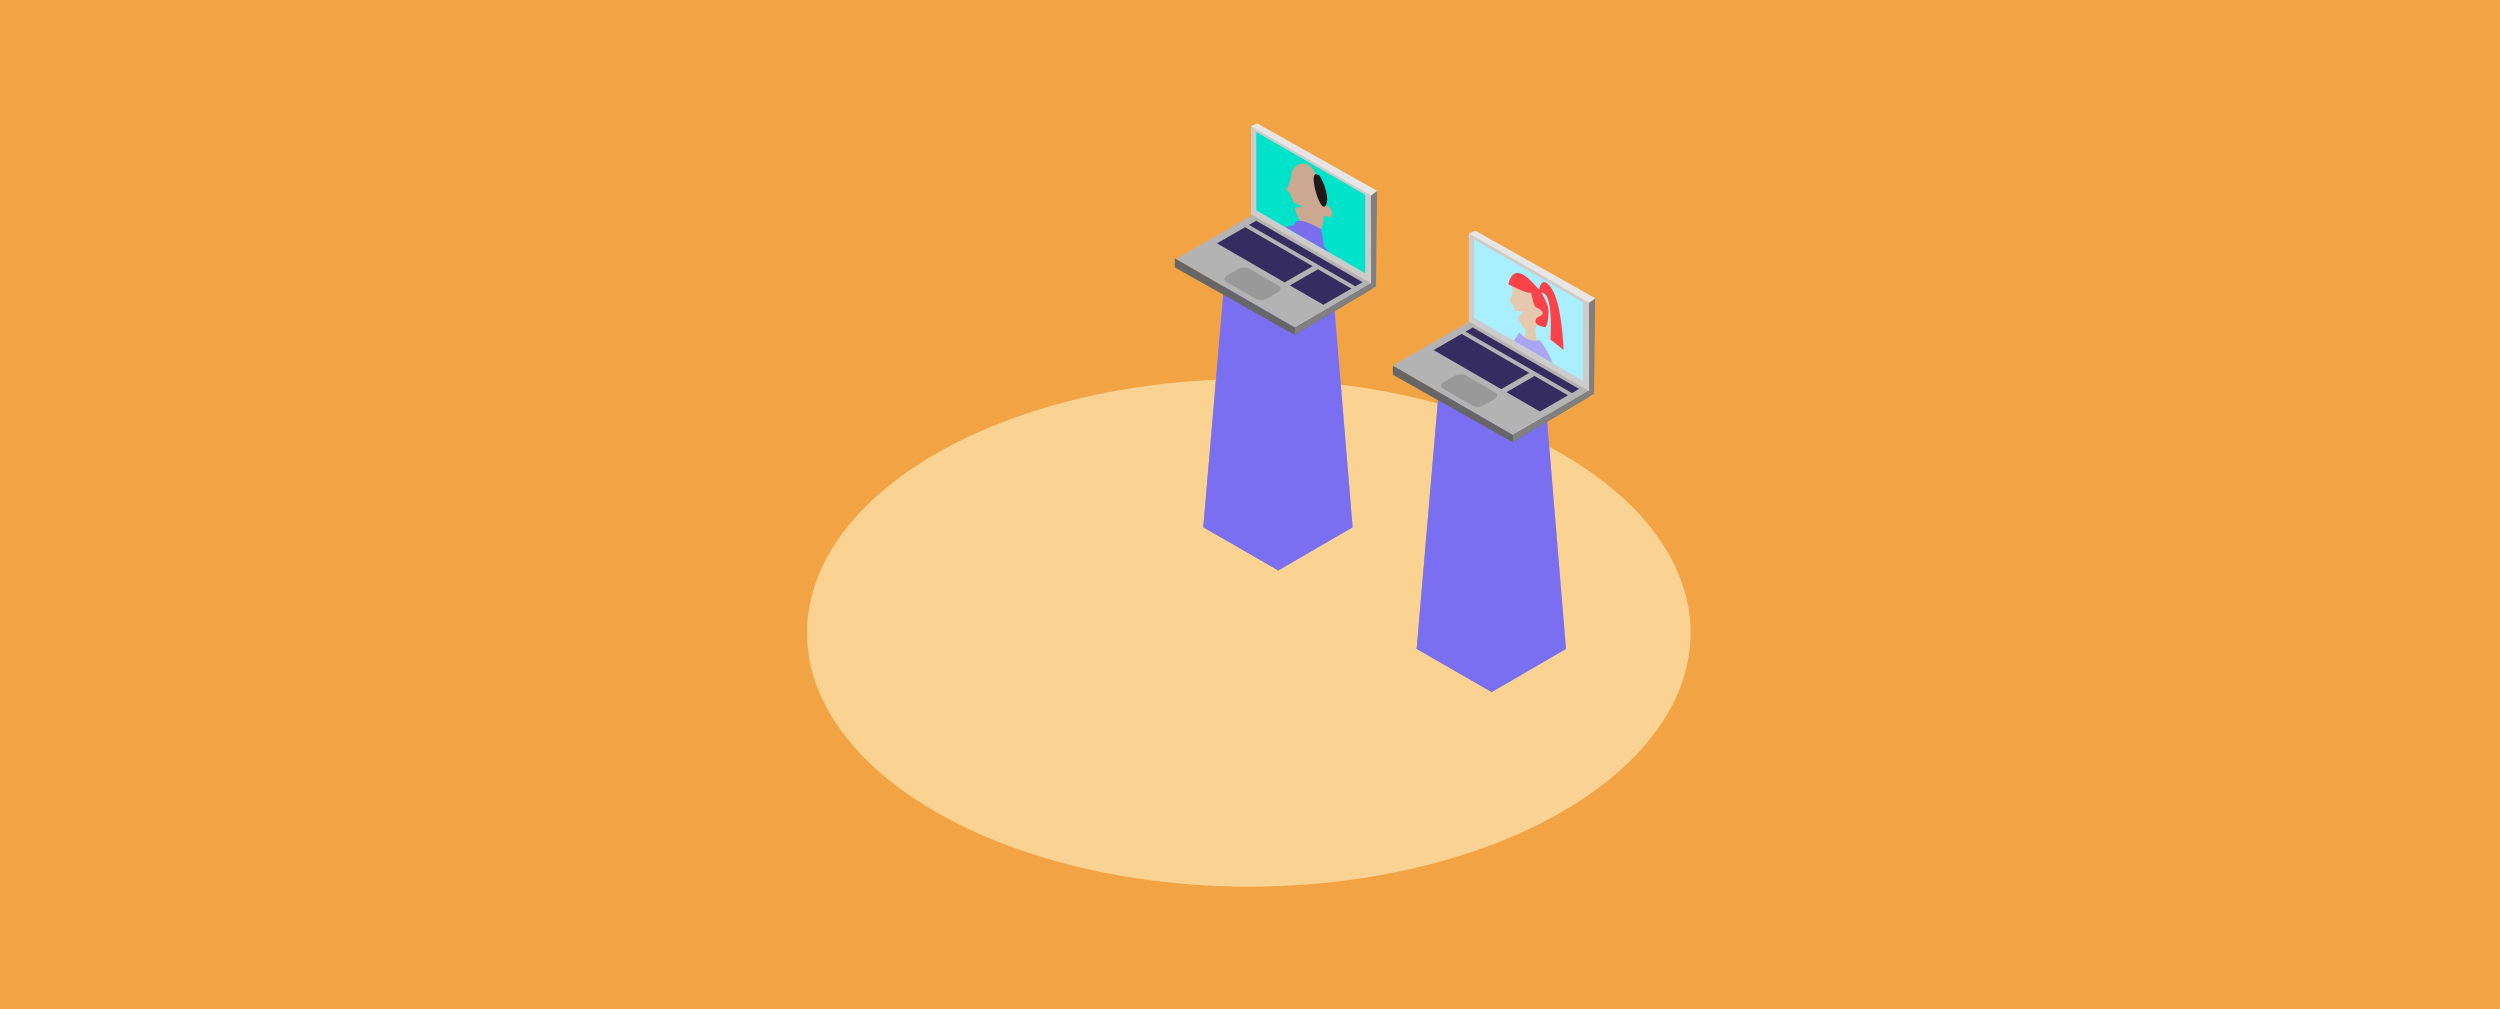 <?xml version="1.0" encoding="UTF-8"?>
<svg xmlns="http://www.w3.org/2000/svg" viewBox="0 0 1090 440">
  <defs>
    <style>
      .cls-1 {
        fill: #7a6ff0;
        mix-blend-mode: multiply;
      }

      .cls-1, .cls-2, .cls-3, .cls-4, .cls-5, .cls-6, .cls-7, .cls-8, .cls-9, .cls-10, .cls-11, .cls-12, .cls-13, .cls-14, .cls-15, .cls-16, .cls-17, .cls-18 {
        stroke-width: 0px;
      }

      .cls-19 {
        isolation: isolate;
      }

      .cls-2 {
        fill: #fa4348;
      }

      .cls-3 {
        fill: #fad291;
      }

      .cls-4 {
        fill: #7a6eec;
      }

      .cls-5 {
        fill: #352c60;
      }

      .cls-6 {
        fill: gray;
      }

      .cls-7 {
        fill: #21191a;
      }

      .cls-8 {
        fill: #cba88f;
      }

      .cls-9 {
        fill: #ccc;
      }

      .cls-10 {
        fill: #aba4f2;
      }

      .cls-11 {
        fill: #a9efff;
      }

      .cls-12 {
        fill: #b3b3b3;
      }

      .cls-13 {
        fill: #666;
      }

      .cls-14 {
        fill: #999;
      }

      .cls-15 {
        fill: #f2a343;
      }

      .cls-16 {
        fill: #e6c8ae;
      }

      .cls-17 {
        fill: #e6e6e6;
      }

      .cls-18 {
        fill: #00e2ca;
      }
    </style>
  </defs>
  <g class="cls-19">
    <g id="Capa_1" data-name="Capa 1">
      <rect class="cls-15" width="1090" height="440"></rect>
      <g>
        <ellipse class="cls-3" cx="544.48" cy="275.93" rx="192.62" ry="110.66"></ellipse>
        <g>
          <polygon class="cls-9" points="557.29 131.69 534.1 118.31 557.14 105 580.33 118.39 557.29 131.69"></polygon>
          <polygon class="cls-12" points="557.35 131.73 557.35 248.73 589.73 229.89 580.48 118.18 557.35 131.73"></polygon>
          <polygon class="cls-14" points="557.35 131.73 534.21 118.18 524.63 229.89 557.35 248.73 557.35 131.73"></polygon>
          <path class="cls-1" d="m589.66,229.93l.08-.04-9.25-111.71-.25.15-23.08-13.33-22.88,13.21-.05-.03v.07s-.11.06-.11.06l.09.05-9.57,111.53,32.72,18.84,22.88-13.31,9.46-5.46-.03-.02Zm-32.37-98.24l9.02-5.21-8.96,5.25-1.02-.6.97.56Z"></path>
        </g>
        <g>
          <polygon class="cls-9" points="650.32 184.71 627.14 171.33 650.17 158.03 673.36 171.41 650.32 184.71"></polygon>
          <polygon class="cls-12" points="650.38 184.76 650.38 301.75 682.77 282.91 673.51 171.21 650.38 184.76"></polygon>
          <polygon class="cls-14" points="650.38 184.76 627.24 171.21 617.66 282.91 650.38 301.75 650.38 184.76"></polygon>
          <path class="cls-1" d="m682.69,282.96l.08-.04-9.25-111.71-.25.15-23.08-13.33-22.88,13.21-.05-.03v.07s-.11.06-.11.06l.09.05-9.57,111.53,32.72,18.84,22.88-13.31,9.46-5.46-.03-.02Zm-32.37-98.24l9.02-5.21-8.96,5.25-1.02-.6.97.56Z"></path>
        </g>
        <g>
          <polygon class="cls-12" points="659.63 189.69 607.25 159.45 640.53 140.23 692.9 170.47 659.63 189.69"></polygon>
          <g>
            <path class="cls-14" d="m641.98,176.87l-12.83-7.41c-1.28-.74-1.12-2.03.36-2.88l4.61-2.66c1.48-.85,3.71-.95,4.99-.21l12.83,7.41c1.28.74,1.12,2.03-.36,2.88l-4.61,2.66c-1.48.85-3.71.95-4.99.21Z"></path>
            <polygon class="cls-5" points="654.52 169.66 625.04 152.64 637.27 145.58 666.75 162.6 654.52 169.66"></polygon>
            <polygon class="cls-5" points="685.35 171.37 638.98 144.6 642.11 142.79 688.48 169.56 685.35 171.37"></polygon>
            <polygon class="cls-5" points="671.41 179.41 656.81 170.99 669.04 163.92 683.64 172.35 671.41 179.41"></polygon>
          </g>
          <g>
            <polygon class="cls-9" points="692.79 170.45 640.41 140.21 640.41 101.79 692.79 132.03 692.79 170.45"></polygon>
            <polygon class="cls-11" points="690.21 131.85 690.21 166.01 642.7 138.58 642.7 104.42 690.21 131.85"></polygon>
            <g>
              <polygon class="cls-16" points="669.06 142.65 670.1 149.16 665.01 147.86 665.19 141.63 669.06 142.65"></polygon>
              <path class="cls-16" d="m659.21,128.32c.39-2.14.24-5.1.24-5.1l7.81,2.73s2.27,6.43,2.91,6.83,1.99.58,2.57,3.45c.41,1.99-2.42,2.03-2.42,2.03,0,0,.1,8.08-3.56,6.47-2.33-1.03-3.89-3.66-4.94-6.14,1.06-.95,2.61-2.98,2.54-3.02-.55.41-2.49.18-3.65-.01-.08-.25-.16-.49-.23-.7-.87-2.69-2.34-3.4-2.34-3.4,0,0,.66-.98,1.05-3.13Z"></path>
              <path class="cls-2" d="m657.58,123.88s8.17,4.37,9.86,3.76c.34.05,1.15,6.35,2.45,6.48.66.07,5.44,2.53.46,4.17,0,0-3.39,3.16,3.08,4.34,1.7.31,1.74-7.17,1.74-7.17,0,0-.19-3.83-3.98-8.97-3.26-3.49-10.74-13.37-13.6-2.61Z"></path>
              <path class="cls-2" d="m670.77,128.16s.57-9.53,5.47-2.74c4.9,6.8,5.46,27.14,5.46,27.14l-5.7-4.5s1.73-23.98-5.24-19.91Z"></path>
              <path class="cls-10" d="m676.95,158.35l-16.92-9.77c1.21-1.84,2.43-3.68,2.43-3.68.88,1.02,1.75,1.77,2.57,2.31,2.12,1.41,3.93,1.47,4.98,1.32.61-.09.96-.25.96-.25,1.19.41,4.07,5.26,5.98,10.07Z"></path>
            </g>
          </g>
          <polygon class="cls-13" points="607.28 159.42 607.28 163.39 659.49 192.8 692.87 172.97 692.87 170.33 659.63 189.69 607.28 159.42"></polygon>
          <polygon class="cls-6" points="659.49 192.8 659.63 189.69 692.87 170.33 692.79 132.03 695.5 130.01 695.01 171.67 659.49 192.8"></polygon>
          <polygon class="cls-17" points="640.41 101.79 643.27 100.6 695.5 130.01 692.79 132.03 640.41 101.79"></polygon>
        </g>
        <g>
          <g>
            <polygon class="cls-12" points="565.2 143.16 512.83 112.92 546.1 93.7 598.48 123.94 565.2 143.16"></polygon>
            <g>
              <path class="cls-14" d="m547.56,130.34l-12.83-7.41c-1.28-.74-1.12-2.03.36-2.88l4.61-2.66c1.48-.85,3.71-.95,4.99-.21l12.83,7.41c1.28.74,1.12,2.03-.36,2.88l-4.61,2.66c-1.48.85-3.71.95-4.99.21Z"></path>
              <polygon class="cls-5" points="560.1 123.13 530.62 106.11 542.85 99.05 572.33 116.07 560.1 123.13"></polygon>
              <polygon class="cls-5" points="590.93 124.83 544.56 98.06 547.69 96.26 594.05 123.03 590.93 124.83"></polygon>
              <polygon class="cls-5" points="576.99 132.88 562.39 124.45 574.62 117.39 589.22 125.82 576.99 132.88"></polygon>
            </g>
          </g>
          <g>
            <polygon class="cls-9" points="597.8 123.57 545.43 93.32 545.43 54.9 597.8 85.14 597.8 123.57"></polygon>
            <polygon class="cls-18" points="595.23 84.96 595.23 119.12 547.72 91.69 547.72 57.53 595.23 84.96"></polygon>
            <g>
              <path class="cls-4" d="m579.18,109.85l-18.55-10.71c1.04-.66,2.27-.96,3.71-.81,1.35.14,2.87.67,4.59,1.66.52.3,1.03.62,1.53.96.18.12.36.25.54.37,2.15,1.54,4.18,3.47,6,5.66.77.91,1.5,1.88,2.18,2.87Z"></path>
              <path class="cls-8" d="m580.85,93.31c-.52-3.87-2.23-3.31-3.11-3.96-.46-.34-1.37-4.42-2.12-8.19-.74-3.71-2.81-8.38-5.72-9.53h0c-2.9-1.14-6.41.93-6.81,4.03-.15,1.14-.34,2.25-.59,3.09-.8,2.73-1.86,3.9-1.86,3.9,0,0,2.04,1.21,2.98,4.9.06.22.11.45.18.69,1.04.42,2.55,1.04,4.23,1.75-.1-.04-2.13.44-3.58.61,1.15,3.88,3.17,8.91,7.1,11.06,5.09,2.79,5.86-7.81,5.86-7.81,0,0,3.8,2.15,3.44-.54Z"></path>
              <path class="cls-4" d="m576.08,99.99l1.11,7.12-12.77-8.23s-1.85-6.6,11.66,1.11Z"></path>
              <path class="cls-7" d="m574.86,76.47c-5.16-3.88.48,16.5,2.99,13.32,3.03-3.83-3.27-15.56-2.99-13.32h0Z"></path>
            </g>
          </g>
          <g>
            <polygon class="cls-13" points="512.21 112.63 512.21 116.59 564.42 146.01 597.8 126.18 597.8 123.53 564.56 142.9 512.21 112.63"></polygon>
            <polygon class="cls-6" points="564.42 146.01 564.56 142.9 597.8 123.53 597.72 85.24 600.43 83.21 599.94 124.88 564.42 146.01"></polygon>
            <polygon class="cls-17" points="545.34 54.99 548.2 53.81 600.43 83.21 597.72 85.24 545.34 54.99"></polygon>
          </g>
        </g>
      </g>
    </g>
  </g>
</svg>
